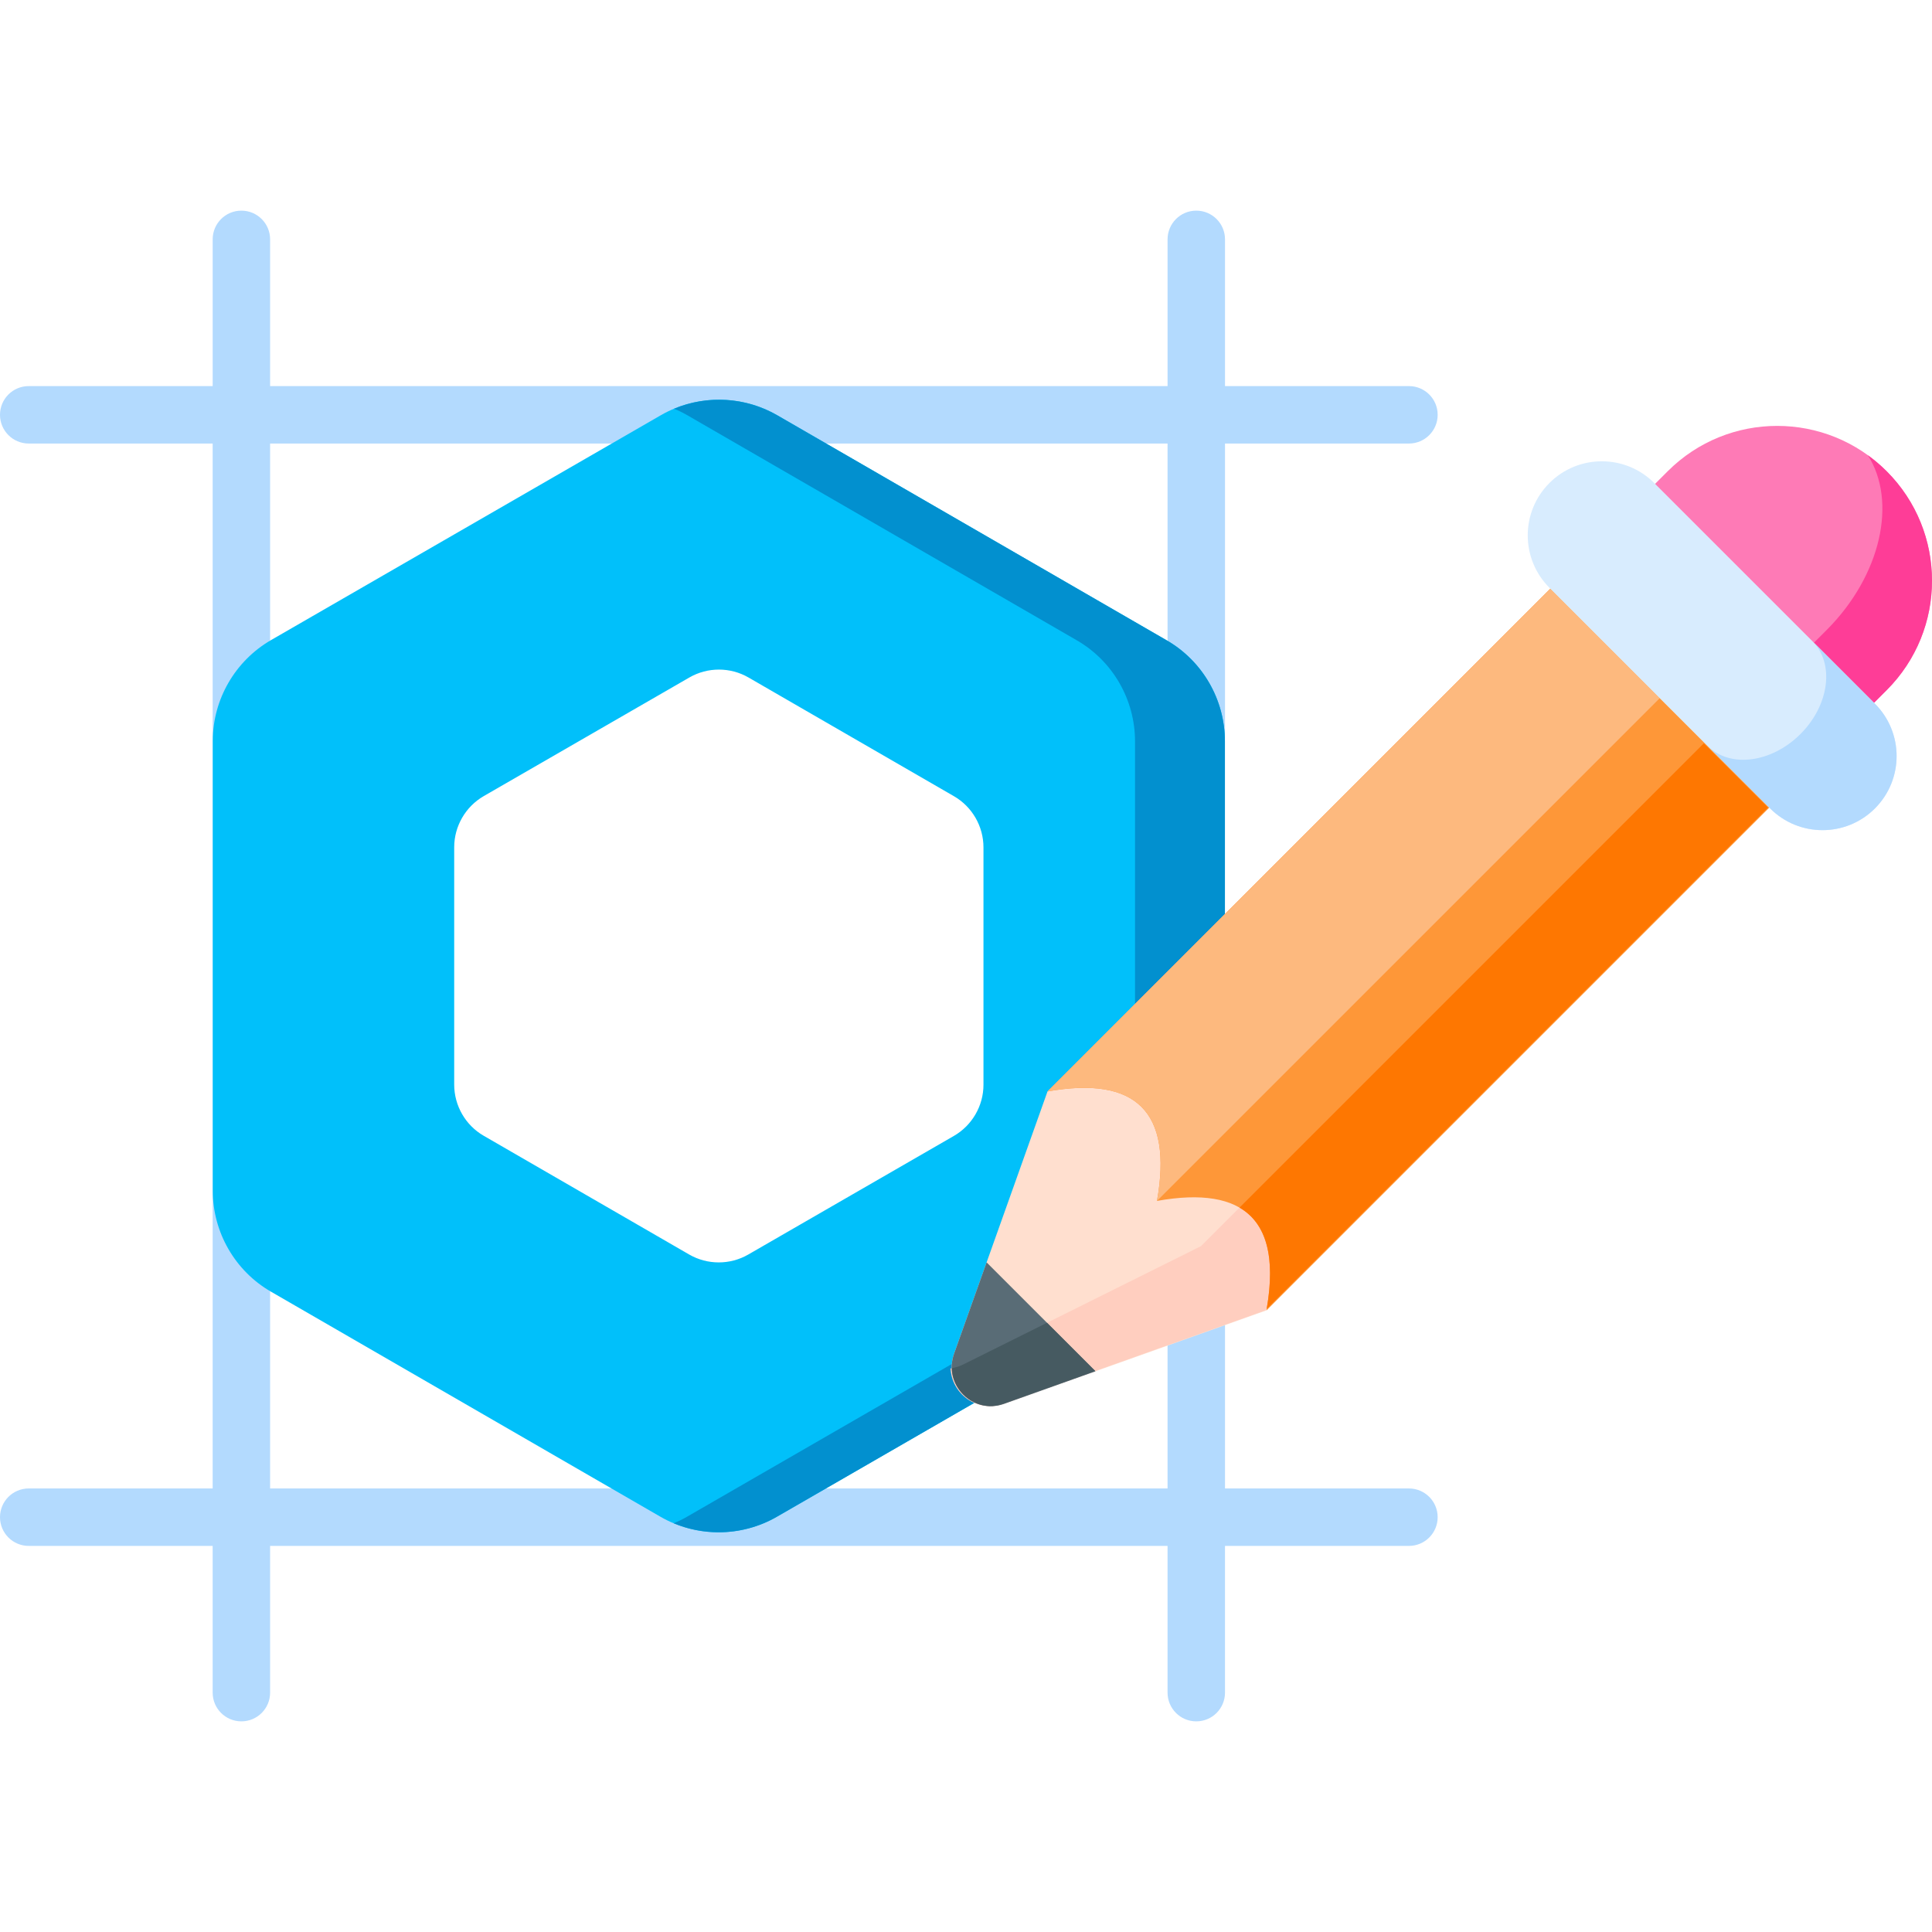 <?xml version="1.0" encoding="UTF-8"?> <svg xmlns="http://www.w3.org/2000/svg" width="500" height="500" viewBox="0 0 500 500" fill="none"><g clip-path="url(#clip0_1239_10697)"><path d="M364.635 385.214H317.031V114.786H364.635C368.74 114.786 372.067 111.459 372.067 107.354C372.067 103.248 368.74 99.921 364.635 99.921H317.031V61.945C317.031 57.84 313.704 54.513 309.598 54.513C305.491 54.513 302.165 57.84 302.165 61.945V99.92H69.903V61.945C69.903 57.84 66.575 54.513 62.471 54.513C58.366 54.513 55.038 57.84 55.038 61.945V99.92H7.433C3.327 99.92 0 103.247 0 107.353C0 111.458 3.328 114.785 7.433 114.785H55.037V385.213H7.433C3.327 385.213 0 388.54 0 392.647C0 396.753 3.328 400.08 7.433 400.08H55.037V438.055C55.037 442.16 58.365 445.487 62.47 445.487C66.574 445.487 69.902 442.16 69.902 438.055V400.08H302.163V438.055C302.163 442.16 305.49 445.487 309.596 445.487C313.701 445.487 317.029 442.16 317.029 438.055V400.08H364.633C368.738 400.08 372.065 396.753 372.065 392.647C372.065 388.54 368.74 385.214 364.635 385.214ZM69.903 385.214V114.786H302.164V385.214H69.903Z" fill="#B3DAFE"></path><path d="M301.958 165.724L201.165 107.479C191.867 102.107 180.312 102.103 171.011 107.468L70.174 165.636C60.872 171.002 55.068 181.006 55.065 191.744V308.155C55.06 318.892 60.812 328.901 70.109 334.275L170.901 392.519C175.555 395.207 180.771 396.552 185.989 396.552C191.198 396.552 196.408 395.211 201.056 392.531L301.894 334.363C311.195 328.997 316.999 318.993 317.003 308.256V191.845C317.007 181.107 311.256 171.098 301.958 165.724ZM254.521 219.31V280.741C254.52 286.186 251.576 291.259 246.86 293.978L193.649 324.673C188.933 327.394 183.074 327.39 178.361 324.667L125.174 293.931C120.459 291.207 117.544 286.133 117.547 280.688V219.258C117.549 213.813 120.492 208.741 125.208 206.021L178.419 175.327C180.775 173.968 183.417 173.288 186.059 173.288C188.703 173.288 191.349 173.97 193.707 175.333L246.896 206.068C251.608 208.792 254.523 213.866 254.521 219.31Z" fill="#01C0FA"></path><path d="M301.958 165.725L201.165 107.48C192.982 102.752 183.055 102.186 174.45 105.774C175.63 106.266 176.786 106.831 177.907 107.48L278.7 165.725C287.998 171.098 293.749 181.108 293.744 191.846V308.256C293.74 318.993 287.937 328.998 278.635 334.364L177.797 392.531C176.681 393.175 175.531 393.737 174.358 394.226C178.071 395.774 182.029 396.552 185.988 396.552C191.197 396.552 196.407 395.211 201.055 392.531L301.893 334.364C311.194 328.997 316.998 318.993 317.002 308.256V191.846C317.007 181.108 311.256 171.099 301.958 165.725Z" fill="#0290CF"></path><path d="M488.266 121.955C503.912 137.602 503.912 162.969 488.266 178.615L476.367 190.514L419.707 133.854L431.605 121.955C447.252 106.31 472.619 106.31 488.266 121.955Z" fill="#FE7AB6"></path><path d="M488.266 121.955C486.731 120.421 485.102 119.043 483.399 117.81C491.038 129.767 486.827 148.952 472.715 163.063L460.816 174.962L476.367 190.513L488.266 178.614C503.911 162.969 503.911 137.602 488.266 121.955Z" fill="#FE3D97"></path><path d="M401.222 152.34L271.095 282.467L246.916 350.325C244.041 358.394 251.828 366.181 259.896 363.306L327.755 339.127L457.882 209L401.222 152.34Z" fill="#FFDFCF"></path><path d="M440.943 192.372L310.816 322.499L249.367 353.087C248.187 353.675 247.061 354.001 246.005 354.143C246.239 360.616 252.812 365.719 259.586 363.306L327.444 339.127L457.571 209L440.943 192.372Z" fill="#FFCEBF"></path><path d="M271.095 282.466C294.089 278.358 303.532 287.802 299.425 310.796C322.419 306.688 331.862 316.132 327.755 339.126L457.882 208.999L401.222 152.339L271.095 282.466Z" fill="#FE9738"></path><path d="M327.815 338.754L457.57 208.999L440.943 192.372L320.786 312.529C327.798 316.602 330.139 325.346 327.815 338.754Z" fill="#FE7701"></path><path d="M255.332 326.705L246.916 350.324C244.041 358.393 251.828 366.18 259.896 363.305L283.516 354.889L255.332 326.705Z" fill="#596C76"></path><path d="M246.312 354.088C246.474 359.34 250.808 363.698 256.05 363.903C257.2 363.912 258.389 363.731 259.585 363.305L283.434 354.807L270.963 342.336L249.366 353.086C248.299 353.618 247.279 353.928 246.312 354.088Z" fill="#465A61"></path><path d="M401.222 152.34L271.095 282.467C294.089 278.359 303.532 287.803 299.425 310.797L429.552 180.67L401.222 152.34Z" fill="#FDB97E"></path><path d="M485.224 182.115L428.106 124.998C420.619 117.511 408.48 117.511 400.993 124.998C393.506 132.486 393.506 144.624 400.993 152.112L458.11 209.229C465.598 216.716 477.736 216.716 485.224 209.229C492.711 201.741 492.711 189.602 485.224 182.115Z" fill="#D8ECFE"></path><path d="M485.224 182.115L469.06 165.951C474.834 171.727 473.446 182.477 465.959 189.964C458.472 197.451 447.721 198.839 441.946 193.064L458.11 209.229C465.598 216.716 477.736 216.716 485.224 209.229C492.711 201.741 492.711 189.602 485.224 182.115Z" fill="#B3DAFE"></path></g><defs><clipPath id="clip0_1239_10697"><rect width="500" height="500" fill="white"></rect></clipPath></defs></svg> 